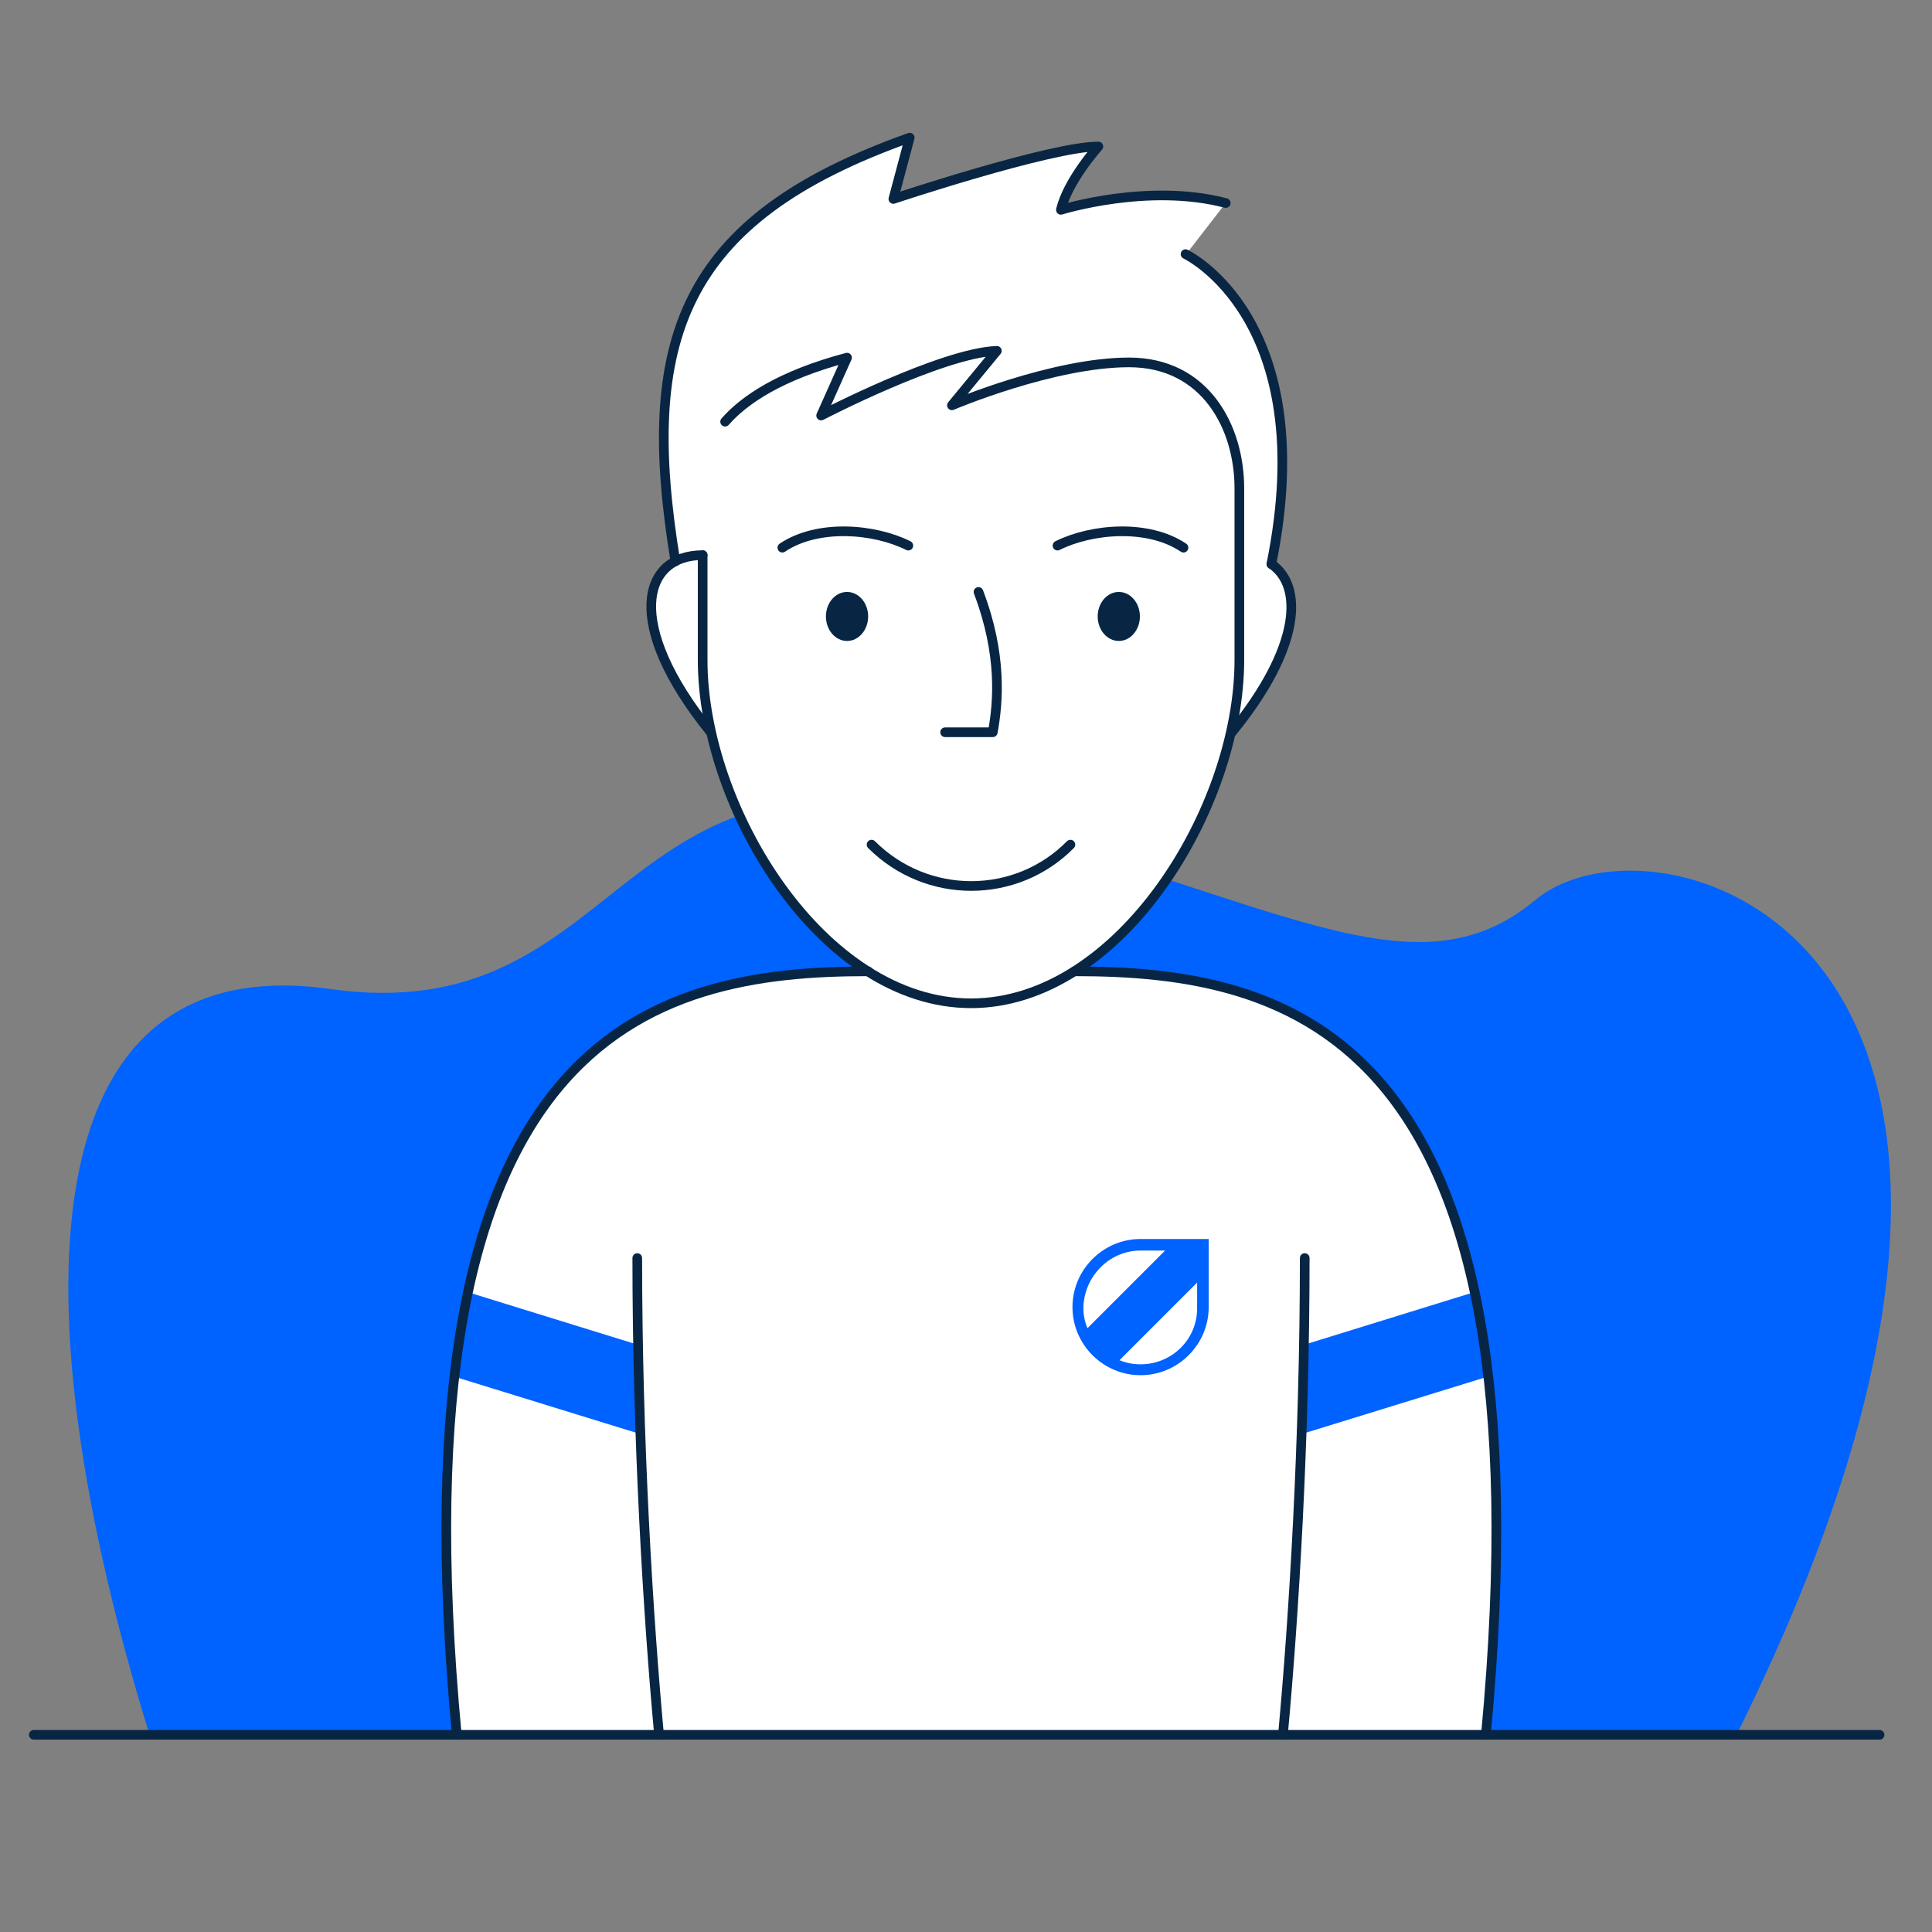 <?xml version="1.0" encoding="utf-8"?>
<!-- Generator: Adobe Illustrator 27.0.0, SVG Export Plug-In . SVG Version: 6.00 Build 0)  -->
<svg version="1.1" id="Layer_1" xmlns="http://www.w3.org/2000/svg" xmlns:xlink="http://www.w3.org/1999/xlink" x="0px" y="0px"
	 viewBox="0 0 800 800" style="enable-background:new 0 0 800 800;" xml:space="preserve">
<rect x="0" y="0" width="800" height="800" fill="#808080" stroke="none"/>
<style type="text/css">
	.st0{fill:#0062FF;}
	.st1{fill:#FFFFFF;}
	.st2{fill:#082643;}
	.st3{fill:none;stroke:#082643;stroke-width:4;stroke-linecap:round;stroke-linejoin:round;stroke-miterlimit:10;}
</style>
<g id="artwork">
	<path class="st0" d="M61.94,718.35c-55-177.96-50.76-326.59,74.74-308.82c120.71,16.92,117.04-106.89,254.39-72.48
		s194.03,77.84,244.8,35.54c50.76-42.3,246.77,16.08,83.2,345.76H61.94z"/>
	<g>
		<ellipse class="st1" cx="350.74" cy="255.26" rx="8.74" ry="10.15"/>
		<ellipse class="st1" cx="463.27" cy="255.26" rx="8.74" ry="10.15"/>
	</g>
	<path class="st1" d="M405.17,245.11c9.87,25.95,8.18,45.69,5.92,58.1h-19.74"/>
	<path class="st1" d="M360.89,349.74c22.84,22.84,59.79,22.84,82.35,0"/>
	<path class="st1" d="M513.19,273.31c0,61.48-49.64,142.14-111.12,142.14l0,0c-61.48,0-111.12-80.66-111.12-142.14v-79.53
		c0,0,0-30.18,59.79-45.69l-10.72,23.97c0,0,49.92-25.95,72.76-26.79l-18.61,22.56c0,0,41.74-17.77,73.33-17.77
		s45.69,26.79,45.69,52.17L513.19,273.31L513.19,273.31z"/>
	<path class="st1" d="M490.06,226.78c-16.92-11.28-45.41-7.05-57.82,2.82"/>
	<path class="st1" d="M513.19,229.88c25.1,0,33.28,28.77-3.1,73.33H294.33c-36.1-44.56-28.77-73.33-3.38-73.33H513.19z"/>
	<path class="st1" d="M279.67,232.42C264.72,141.33,281.36,90.84,376.69,57l-6.77,25.38c0,0,65.15-21.72,84.89-21.72
		c0,0-12.69,14.1-15.51,26.23c0,0,36.1-11.28,68.25-2.82l-16.36,21.15c0,0,56.12,26.51,35.54,128.32L279.67,232.42z"/>
	<path class="st1" d="M323.95,226.78c16.92-11.28,45.41-7.05,57.82,2.82"/>
	<path class="st1" d="M615,718.35c27.64-290.49-80.38-316.15-170.34-316.15h-85.17c-89.97,0-197.7,25.66-170.34,316.15"/>
	<path class="st0" d="M610.49,535.03l-70.22,21.72v36.66l75.87-23.41C614.72,557.31,612.74,545.75,610.49,535.03z"/>
	<path class="st0" d="M188.01,570.01l75.87,23.41v-36.66l-70.22-21.72c-1.13,4.51-1.97,9.31-2.82,14.38
		C189.98,555.9,188.86,562.67,188.01,570.01z"/>
	<g>
		<ellipse class="st2" cx="350.74" cy="255.26" rx="8.74" ry="10.15"/>
		<ellipse class="st2" cx="463.27" cy="255.26" rx="8.74" ry="10.15"/>
	</g>
	<path class="st3" d="M405.17,245.11c9.87,25.95,8.18,45.69,5.92,58.1h-19.74"/>
	<path class="st3" d="M360.89,349.74c22.84,22.84,59.79,22.84,82.35,0"/>
	<path class="st3" d="M290.95,229.88"/>
	<path class="st3" d="M300.26,174.6c7.9-9.02,22.84-19.18,50.48-26.51l-10.72,23.97c0,0,49.92-25.95,72.76-26.79l-18.61,22.56
		c0,0,41.74-17.77,73.33-17.77s45.69,26.79,45.69,52.17v71.07c0,61.48-49.64,142.14-111.12,142.14l0,0
		c-61.48,0-111.12-80.66-111.12-142.14v-43.43"/>
	<path class="st3" d="M490.06,226.78c-14.67-9.87-38.07-7.9-52.17-0.85"/>
	<path class="st3" d="M290.95,229.88c-25.1,0-32.72,28.77,3.38,73.33"/>
	<path class="st3" d="M526.44,233.55c13.26,9.02,12.41,34.41-16.36,69.66"/>
	<path class="st3" d="M490.91,105.23c0,0,56.12,26.51,35.54,128.32"/>
	<path class="st3" d="M279.67,232.42C264.72,141.33,281.36,90.84,376.69,57l-6.77,25.38c0,0,65.15-21.72,84.89-21.72
		c0,0-12.69,14.1-15.51,26.23c0,0,36.1-11.28,68.25-2.82"/>
	<path class="st3" d="M359.48,402.2c-89.97,0-197.7,25.66-170.34,316.15"/>
	<path class="st3" d="M444.94,402.2c89.97,0,197.7,25.66,170.34,316.15"/>
	<path class="st3" d="M263.88,520.93c0,75.3,4.51,148.63,9.02,197.42"/>
	<path class="st3" d="M540.26,520.93c0,75.3-4.51,148.63-9.02,197.42"/>
	<path class="st3" d="M323.95,226.78c14.67-9.87,38.07-7.9,52.17-0.85"/>
	<line class="st3" x1="14" y1="718.35" x2="778.29" y2="718.35"/>
	<path class="st0" d="M472.29,513.04c-15.51,0-28.2,12.69-28.2,28.2c0,15.51,12.69,28.2,28.2,28.2s28.2-12.69,28.2-28.2v-28.2
		H472.29z M472.29,517.83h10.15l-32.15,32.15c-1.13-2.54-1.69-5.64-1.69-8.46C448.88,528.55,459.32,517.83,472.29,517.83z
		 M472.29,564.93c-3.1,0-5.92-0.56-8.74-1.69l32.15-32.15v10.15C495.98,554.49,485.27,564.93,472.29,564.93z"/>
</g>
</svg>
